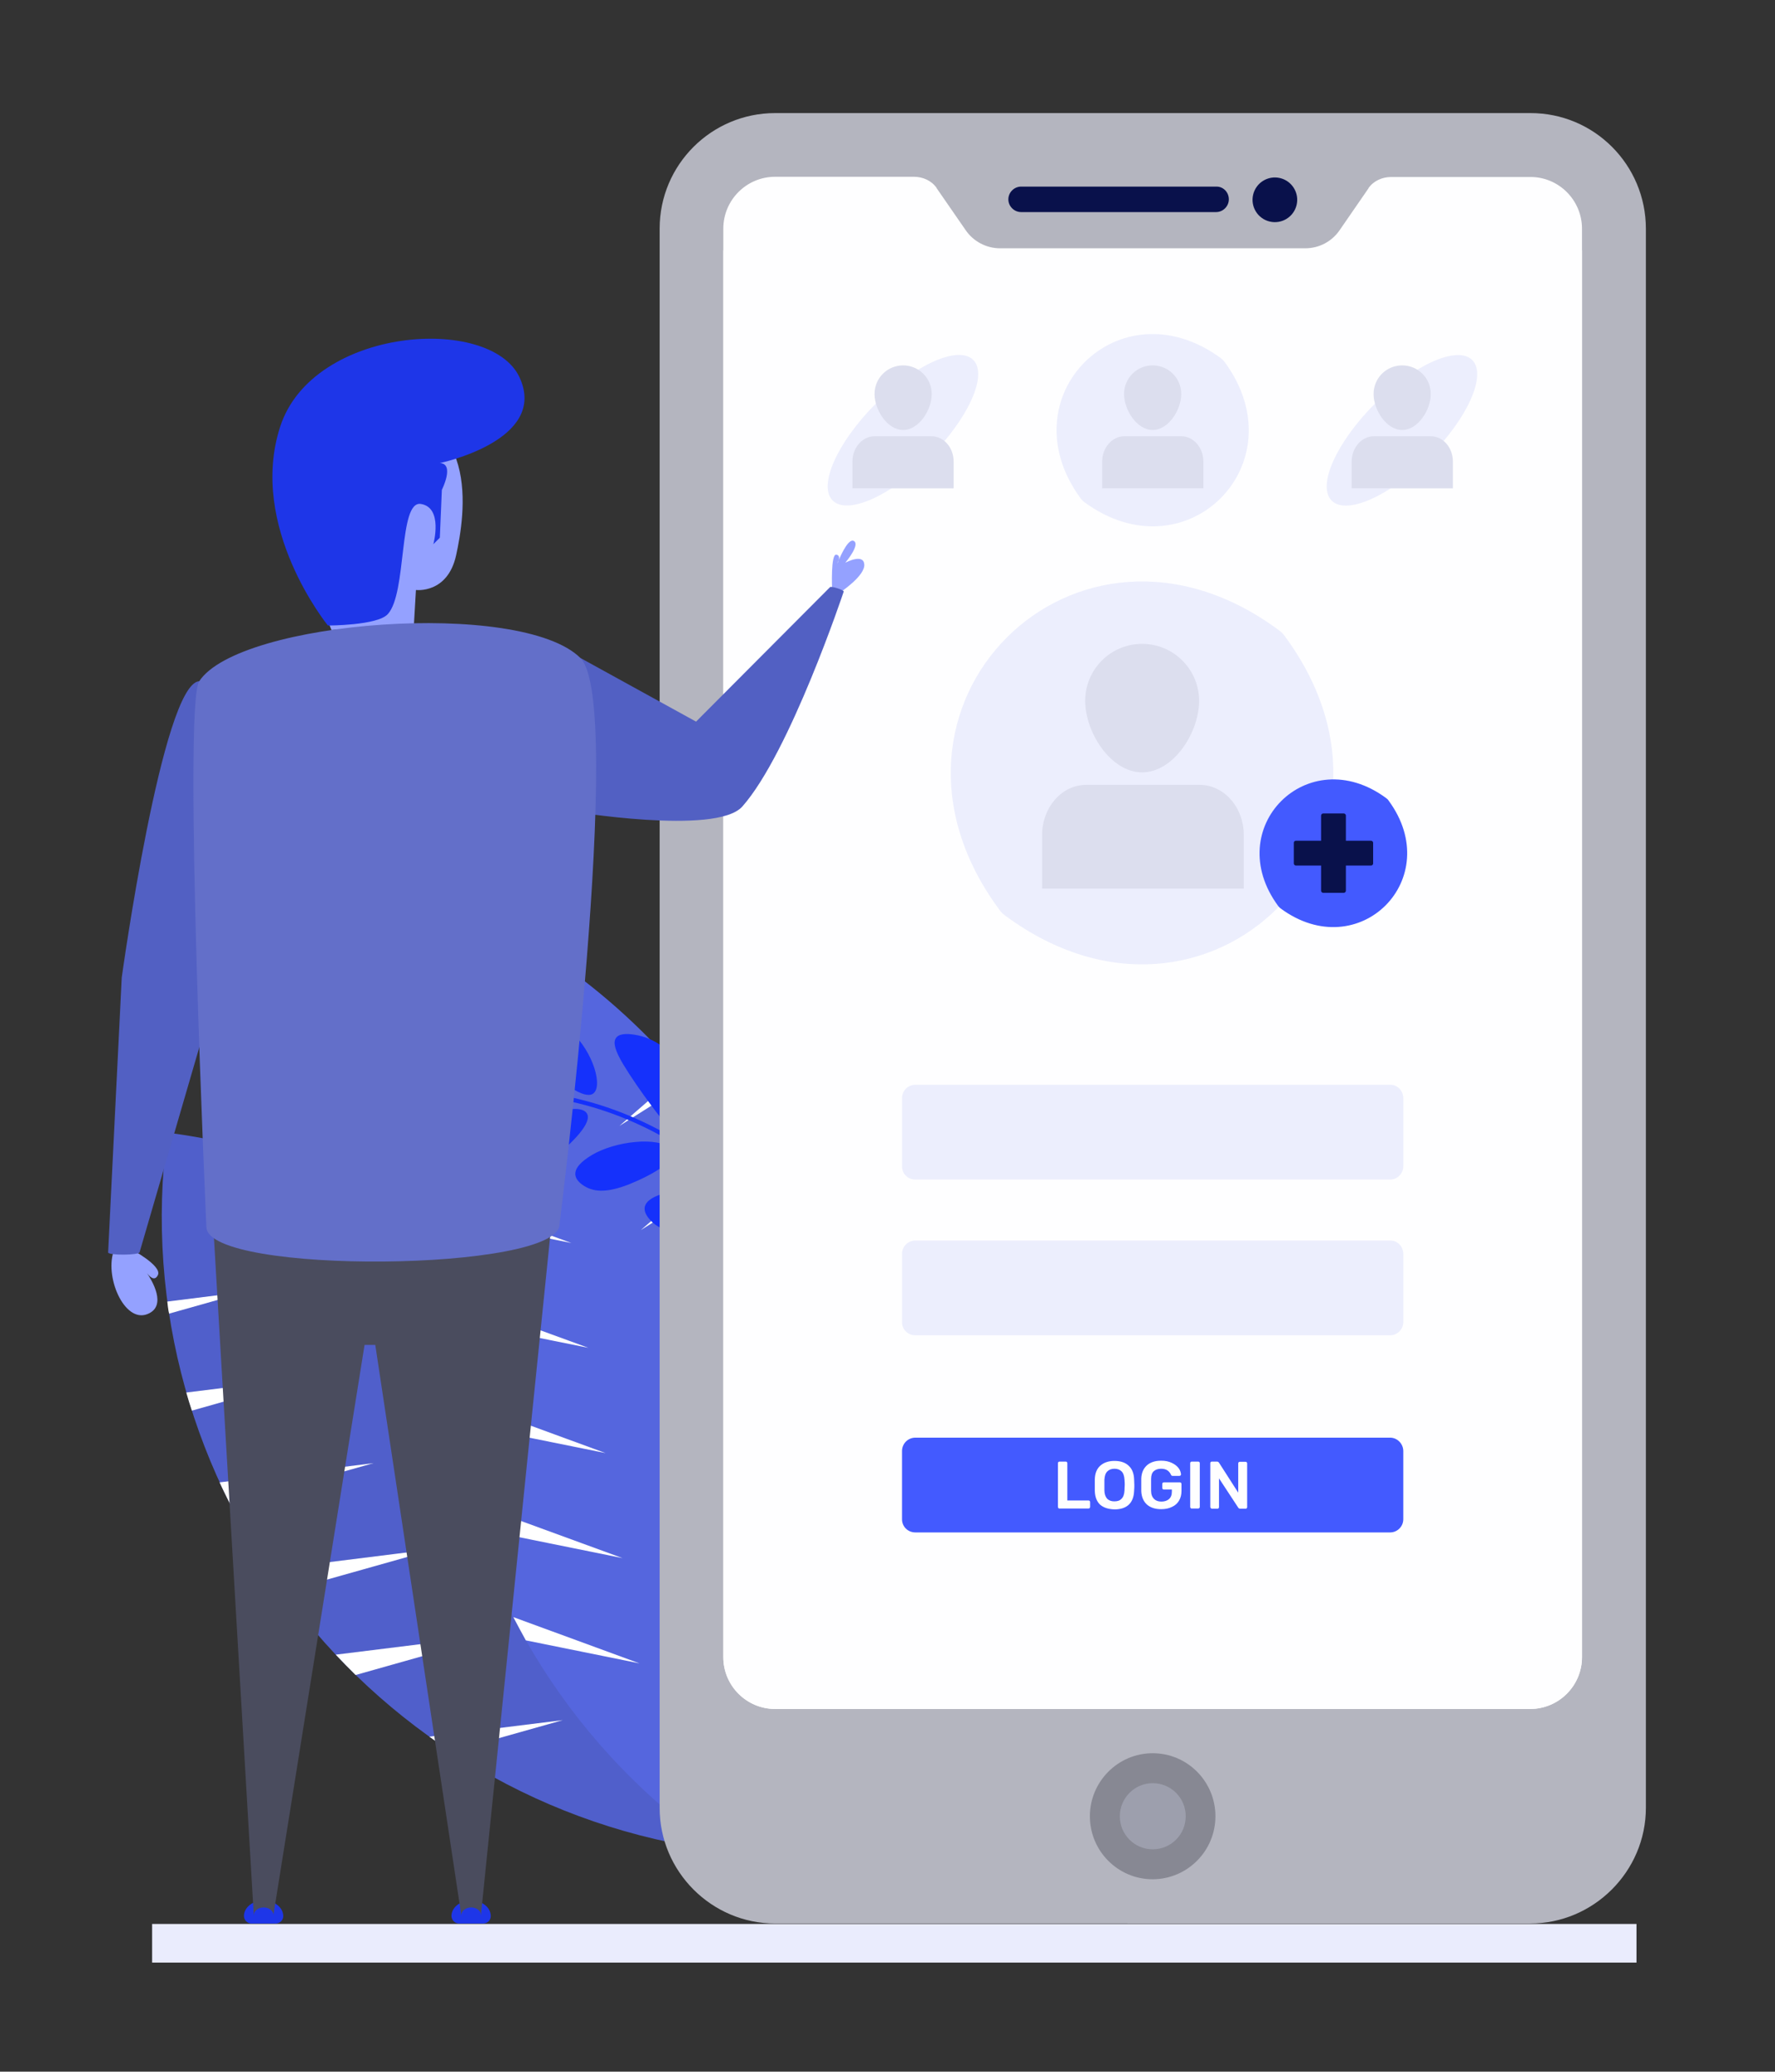 <?xml version="1.0" encoding="utf-8"?>
<!-- Generator: Adobe Illustrator 28.1.0, SVG Export Plug-In . SVG Version: 6.00 Build 0)  -->
<svg version="1.1" id="MemberLogIn" xmlns="http://www.w3.org/2000/svg" xmlns:xlink="http://www.w3.org/1999/xlink" x="0px"
	 y="0px" viewBox="0 0 794.6 927" style="enable-background:new 0 0 794.6 927;" xml:space="preserve">
<rect x="0" y="0" width="794.6" height="927" fill="#333333" stroke="none"/>
<style type="text/css">
	.st0{fill:#EAECFD;}
	.st1{fill:#505FCB;}
	.st2{fill:#FFFFFF;}
	.st3{fill:#5566DE;}
	.st4{fill:#1531FB;}
	.st5{fill:#B4B5BF;}
	.st6{fill:#FEFEFF;}
	.st7{fill:#09114B;}
	.st8{fill:#878893;}
	.st9{fill:#9D9FAD;}
	.st10{fill:#ECEEFD;}
	.st11{fill:#DCDEEE;}
	.st12{fill:#435AFF;}
	.st13{fill:#94A1FF;}
	.st14{fill:#5260C3;}
	.st15{fill:#1E36E8;}
	.st16{fill:#4A4C5E;}
	.st17{fill:#636FC9;}
</style>
<path class="st0" d="M68.1,860.9h664.5v17.3H68.1V860.9z"/>
<path class="st1" d="M321.9,828.1c6.2-47.8,0.4-95.3-16-138.3l0-0.1c-35.7-95-122.3-168.7-231-182.9
	C54.1,665.1,166.3,808,321.9,828.1z"/>
<path class="st2" d="M75.7,587.8l35.1-9.9l-35.9,4.5C75.1,584.2,75.3,586.1,75.7,587.8L75.7,587.8z M85.9,631.2l53.1-15l-55.6,6.9
	C84.2,625.9,85,628.6,85.9,631.2L85.9,631.2z M102.9,672.8l64.3-18.1l-68.9,8.6C99.7,666.4,101.3,669.5,102.9,672.8z M126.9,712.3
	l68.5-19.3l-75.3,9.4C122.3,705.8,124.6,709,126.9,712.3z M150.3,740.4c2.9,3.1,5.9,6.1,8.9,9.1l64.5-18.2L150.3,740.4L150.3,740.4z
	 M192.2,777.1c3.2,2.3,6.4,4.5,9.7,6.7l50-14.1L192.2,777.1z M134.2,559.9l18.5-31.4c-1.6-0.8-3.3-1.4-5-2.1L134.2,559.9z M164,597
	l28.1-47.4c-2.4-1.6-4.8-3.1-7.2-4.5L164,597z M193.8,634.2l34-57.5c-2.6-2.4-5.3-4.7-8.1-6.9L193.8,634.2z M223.6,671.3l36.3-61.3
	c-2.6-3.1-5.1-6.2-7.9-9.2L223.6,671.3z M253.4,708.4l34.2-57.7c-2.1-3.7-4.3-7.3-6.5-10.9L253.4,708.4z M283.4,745.6l26.4-44.7
	c-1.3-3.7-2.5-7.3-4-11L283.4,745.6z"/>
<path class="st3" d="M321.9,828.1c27.4-39.7,43.8-84.6,48.9-130.3l0-0.1c11.6-100.7-31.8-205.9-122.1-268.2
	C158.3,560.5,192.2,738.9,321.9,828.1z"/>
<path class="st2" d="M212.4,502l35.7,7.2l-34-12.4C213.6,498.5,213,500.2,212.4,502z M201.7,545.3l54.1,10.9l-52.6-19.2
	C202.7,539.7,202.2,542.5,201.7,545.3z M197.9,589.9l65.5,13.2l-65.2-23.8C198,582.8,198,586.4,197.9,589.9L197.9,589.9z
	 M201.3,636.1l69.8,14.1l-71.3-26.1C200.1,628.2,200.7,632.1,201.3,636.1z M209.2,671.8c1.1,4.1,2.4,8.1,3.8,12.1l65.7,13.3
	L209.2,671.8z M229.8,723.6c1.8,3.5,3.7,6.9,5.6,10.4l50.9,10.3L229.8,723.6z M277.3,503.8l30.8-19.5c-1.1-1.4-2.3-2.8-3.5-4.2
	L277.3,503.8z M286.9,550.4l46.7-29.4c-1.4-2.5-2.8-4.9-4.4-7.3L286.9,550.4L286.9,550.4z M296.4,597.1l56.5-35.6
	c-1.2-3.3-2.6-6.6-4.1-9.8L296.4,597.1z M306,643.7l60.2-38c-0.9-4-1.8-7.8-2.9-11.8L306,643.7z M315.6,690.4l56.8-35.8
	c-0.2-4.2-0.5-8.5-0.8-12.7L315.6,690.4z M325.3,737.1l43.9-27.7c0.5-3.8,1.1-7.7,1.5-11.6L325.3,737.1z"/>
<path class="st4" d="M135.9,465.5c-6.9-2.2-10.7-2.7-12.3-1c-1.6,1.7-0.9,5.3,1.4,9.8c4.4,8.8,14.4,17.4,29.7,17.6
	c7.6,0.1,14.6-2.2,18.7-5.1c4.1-2.9,5.5-6.2,2.8-8.5c-2.7-2.3-9.1-3.7-16.8-5.8C151.7,470.5,142.9,467.7,135.9,465.5z M179.7,471.9
	c6.4,1.8,5.8-12.8,6.6-23.2c0.7-10.5-0.5-13.9-3.9-16.1c-1.6-1.1-3.5-1.4-5.4-0.5c-2,1-4.4,3.2-6.1,8.5c-1.7,5.1-1.9,12.5,0,18.9
	C172.7,465.8,176.5,471,179.7,471.9L179.7,471.9z M179.2,499.4c-6.9,2-10.5,3.5-10.9,5.9c-0.5,2.2,2.3,5.1,6.5,7.5
	c8.4,4.9,20,6.3,31.6-0.7c11.5-7.1,19-19.4,12.6-21.6c-3.3-1.2-9.6,0.3-16.9,2.4L179.2,499.4L179.2,499.4z M194.9,459.5
	c1.4,5.3,5.5,11.7,10.7,16.3c5.1,4.7,10.9,7.7,14.3,7.4c6.9-0.7,1.4-14.2-4.9-24.1c-6.3-9.9-10.5-12.5-14.5-12.6
	c-2.1,0-3.6,0.6-4.8,2.5C194.4,450.9,193.5,454.1,194.9,459.5L194.9,459.5z M227.1,509.3c-10.1,7.7-7.6,11.8-1,14
	c6.6,2.2,13.5,1.6,22.3-5.6c8.8-7.2,18.9-17.4,13-20.7c-3-1.6-9.3-0.7-15.8,1.8C238.9,501.4,232.1,505.5,227.1,509.3z M231.9,466.6
	c4,4.9,10.3,10.4,16.3,15c6,4.5,11.5,8.2,15,8.3c6.9,0.6,4.7-13.9-4.2-24.8c-8.9-10.7-18.1-13.1-24.9-12.4
	C227.2,453.5,224.1,456.9,231.9,466.6z M265,516.8c-10,6-8.4,10.4-4.2,13.4c4.4,3.1,10.2,3.9,20.9-0.3c10.6-4.3,23.3-11.4,18.4-16.2
	c-2.4-2.3-8.8-3.4-15.7-2.7C277.4,511.6,270.1,513.8,265,516.8L265,516.8z M278.9,476.1c3.5,5.8,8.5,13,13,19
	c4.5,6.1,8.7,11.1,12,12.2c6.5,2.4,8.3-12.1,3-24.9c-5.2-12.8-14.5-18.1-22.8-19.4c-4.2-0.7-7.4-0.3-8.5,1.7
	C274.4,466.8,275.5,470.3,278.9,476.1L278.9,476.1z M298.3,533.7c-11.4,3-11.1,7.7-7.6,11.8c3.6,4.2,9.1,6.8,20.6,5.5
	c11.5-1.4,25.5-5.1,21.9-11c-1.8-2.9-7.6-5.5-14.6-6.7C311.9,532.1,304,532.4,298.3,533.7L298.3,533.7z M322.8,498.4
	c1.7,6.5,4.6,14.7,7.3,21.7c2.8,7,5.5,12.9,8.5,14.8c5.7,3.9,11-9.7,9.3-23.3c-1.7-13.5-9-21.1-16.5-24.4
	C323.5,483.8,319.1,485.4,322.8,498.4L322.8,498.4z M326.6,559.1c-11.8,0-12.7,4.7-10.3,9.5c2.4,5.2,7.2,8.8,18.8,10.6
	c11.7,1.5,26,1.2,24-5.4c-0.9-3.3-6.3-7.1-12.5-10.1C340.1,560.8,332.5,559.1,326.6,559.1L326.6,559.1z M359,530.8
	c0.1,6.7,0.8,15.3,1.7,22.8c0.8,7.6,2.3,13.8,4.6,16.4c4.6,5.2,12.9-6.9,14.5-20.4c1.9-13.5-3.6-22.4-9.9-27.5
	C363.4,516.9,358.7,517.4,359,530.8z M348.4,591c-11.7-2.8-13.5,1.4-12.1,7.1c1.5,5.8,5.7,11.3,17.2,15.4
	c11.4,4.1,25.8,5.5,24.7-1.3C376.9,605.3,360.1,593.7,348.4,591z M386.1,570.4c-2.8,12.9-5.2,33.3-1.3,38.9
	c3.9,5.7,13.5-5.1,17.7-17.6c4.1-12.4,1.2-21.4-3.7-27.5C393.7,558.1,388.9,557.5,386.1,570.4L386.1,570.4z M365.3,628
	c-11.4-4.8-13.8-0.7-12.9,5.6c0.9,6.4,4.9,13.2,16.3,18.5c11.3,5.4,25.7,7.2,24.8,0.4C392.6,645.7,376.7,632.8,365.3,628L365.3,628z
	 M405.3,612.3c-4.7,12-8.6,31.9-5,37.8c3.7,5.8,13.6-4.7,18.7-16.3c5.1-11.6,3.4-20-0.5-26.1C414.5,601.5,409.9,600.3,405.3,612.3z"
	/>
<path class="st4" d="M147.4,420.6c-0.6-4.6-0.7-8.6-1-12.4c-0.4-3.7-1.1-7-2.2-9.3c-2.1-4.5-4.7-5.4-6.2-4.9
	c-1.7,0.6-2.2,2.4-2.5,6.2l-0.6,7.7c-0.3,3.3-0.5,7.9,0.1,13.7c1.2,10.1,5.7,21.2,11.5,28.9c5.7,7.9,12,12.6,15,13.4
	c12.4,12.6,29.5,19.5,46.6,22.3c17.1,3,34.5,3.4,51.2,7.6c33.4,8.3,63.4,28.4,85.3,54.8c22.2,26.5,35.3,59.1,47.2,91.4
	c11.9,32.4,22.9,65.6,41.4,95.1l1.6-1c-18.4-29.2-29.3-62.3-41.2-94.6c-11.9-32.3-24.9-65.1-47.3-91.9c-22.1-26.7-52.3-47-86-55.5
	c-16.9-4.3-34.3-4.7-51.3-7.6c-8.5-1.5-16.8-3.6-24.6-7.1c-7.8-3.5-15-8.3-21.1-14.3c-0.2-2.3-4.2-8.2-7.9-16.1
	C151.5,439.1,148.4,429.3,147.4,420.6L147.4,420.6z"/>
<path class="st5" d="M736.8,102.4v706.5c0,28.5-23.4,51.8-51.8,51.8H347c-28.5,0-51.7-23.3-51.7-51.7V102.3
	c0-28.6,23.2-51.7,51.7-51.7h338C713.6,50.5,736.8,73.7,736.8,102.4L736.8,102.4z"/>
<path class="st6" d="M708.2,102.3v639.2c0,12.8-10.4,23.2-23.2,23.2H347c-12.8,0-23.2-10.4-23.2-23.2V102.3
	c0-12.8,10.4-23.2,23.2-23.2h62.1c4,0,7.9,1.7,10.2,5l0,0.1l13,18.8c3.5,5.1,9.3,8.1,15.4,8.1h136.6c6.2,0,11.9-3,15.4-8.1
	l12.9-18.7l0-0.1c2.3-3.3,6.2-5,10.2-5H685C697.8,79.1,708.2,89.6,708.2,102.3L708.2,102.3z"/>
<path class="st6" d="M323.8,112v629.5c0,12.8,10.4,23.2,23.2,23.2h338c12.8,0,23.2-10.4,23.2-23.2V112H323.8z"/>
<g>
	<path class="st7" d="M550.1,89.2c0,3.1-2.6,5.7-5.7,5.7h-87.3c-3.1,0-5.7-2.6-5.7-5.7c0-3.1,2.6-5.7,5.7-5.7h87.3
		C547.6,83.4,550.1,86,550.1,89.2z"/>
	<ellipse transform="matrix(0.23 -0.973 0.973 0.23 352.585 624.061)" class="st7" cx="570.6" cy="89.3" rx="10" ry="10"/>
</g>
<path class="st8" d="M544.1,812.7c0,15.5-12.5,28.1-28,28.2c0,0-0.1,0-0.1,0c-15.5,0-28.1-12.6-28.1-28.2
	c0-15.5,12.6-28.2,28.1-28.2C531.6,784.5,544.1,797.2,544.1,812.7z"/>
<path class="st9" d="M530.8,812.7c0,8.2-6.6,14.8-14.8,14.8c-8.1,0-14.7-6.6-14.7-14.8c0-8.1,6.6-14.8,14.7-14.8
	C524.2,797.9,530.8,804.5,530.8,812.7z"/>
<ellipse transform="matrix(0.707 -0.707 0.707 0.707 -17.725 342.245)" class="st10" cx="404.3" cy="192.5" rx="44.5" ry="17"/>
<path class="st11" d="M417.1,176.3c0,7.1-5.7,16.1-12.8,16.1s-12.8-9-12.8-16.1c0-7.1,5.7-12.8,12.8-12.8
	C411.3,163.5,417.1,169.2,417.1,176.3L417.1,176.3z M426.9,218.5v-12c0-6.3-4.5-11.3-9.9-11.3h-25.5c-5.4,0-9.9,5.1-9.9,11.3v12
	H426.9L426.9,218.5z"/>
<path class="st10" d="M548.1,161.8c33.7,45.6-17.2,96.5-62.8,62.8c-0.5-0.4-1-0.9-1.4-1.4c-33.7-45.6,17.2-96.5,62.8-62.8
	C547.2,160.8,547.7,161.3,548.1,161.8z"/>
<path class="st11" d="M528.8,176.3c0,7.1-5.7,16.1-12.8,16.1c-7.1,0-12.8-9-12.8-16.1c0-7.1,5.7-12.8,12.8-12.8
	C523.1,163.5,528.8,169.2,528.8,176.3L528.8,176.3z M538.7,218.5v-12c0-6.3-4.5-11.3-9.9-11.3h-25.5c-5.4,0-9.9,5.1-9.9,11.3v12
	H538.7z"/>
<ellipse transform="matrix(0.707 -0.707 0.707 0.707 47.722 500.245)" class="st10" cx="627.7" cy="192.5" rx="44.5" ry="17"/>
<path class="st11" d="M640.5,176.3c0,7.1-5.7,16.1-12.8,16.1s-12.8-9-12.8-16.1c0-7.1,5.7-12.8,12.8-12.8
	C634.8,163.5,640.5,169.2,640.5,176.3L640.5,176.3z M650.4,218.5v-12c0-6.3-4.5-11.3-9.9-11.3h-25.5c-5.4,0-9.9,5.1-9.9,11.3v12
	H650.4z"/>
<path class="st10" d="M575.1,284.6c67.2,90.8-34.3,192.4-125.1,125.1c-1-0.7-1.9-1.6-2.6-2.6c-67.2-90.8,34.3-192.4,125.1-125.1
	C573.5,282.7,574.4,283.6,575.1,284.6z"/>
<path class="st11" d="M536.8,313.6c0,14.1-11.4,32-25.5,32c-14.1,0-25.5-17.9-25.5-32c0-14.1,11.4-25.5,25.5-25.5
	C525.3,288.1,536.8,299.5,536.8,313.6z M556.8,397.6v-23.9c0-12.5-8.9-22.5-19.7-22.5h-50.9c-10.9,0-19.7,10.1-19.7,22.5v23.9H556.8
	z"/>
<path class="st12" d="M621.6,358.2c25.8,35-13.3,74.1-48.3,48.3c-0.4-0.3-0.8-0.7-1.1-1.1c-25.8-35,13.3-74.1,48.3-48.3
	C620.9,357.4,621.3,357.7,621.6,358.2z"/>
<g>
	<path class="st7" d="M602.5,364.9v33.7c0,0.5-0.5,0.9-0.9,0.9h-9.3c-0.5,0-0.9-0.5-0.9-0.9v-33.7c0-0.5,0.5-0.9,0.9-0.9h9.3
		C602,364,602.5,364.4,602.5,364.9z"/>
	<path class="st7" d="M580.1,376.2h33.7c0.5,0,0.9,0.5,0.9,0.9v9.3c0,0.5-0.5,0.9-0.9,0.9h-33.7c-0.5,0-0.9-0.5-0.9-0.9v-9.3
		C579.2,376.6,579.6,376.2,580.1,376.2z"/>
</g>
<path class="st10" d="M628.2,491.4v30.5c0,3.2-2.6,5.9-5.9,5.9c0,0,0,0,0,0H409.8c-3.4,0-6-2.6-6-5.9v-30.5c0-3.3,2.6-6,6-6h212.5
	C625.6,485.3,628.2,488.1,628.2,491.4z M628.2,561.1v30.5c0,3.2-2.6,5.9-5.9,5.9c0,0,0,0,0,0H409.8c-3.4,0-6-2.6-6-5.9v-30.5
	c0-3.3,2.6-6,6-6h212.5C625.6,555,628.2,557.8,628.2,561.1z"/>
<path class="st12" d="M628.2,649.3v30.5c0,3.2-2.6,5.9-5.9,5.9c0,0,0,0,0,0H409.8c-3.4,0-6-2.6-6-5.9v-30.5c0-3.3,2.6-6,6-6h212.5
	C625.6,643.3,628.2,646.1,628.2,649.3z"/>
<path class="st6" d="M473.8,674.8c-0.1-0.1-0.2-0.3-0.2-0.5v-19.6c0-0.2,0.1-0.4,0.2-0.5c0.1-0.1,0.3-0.2,0.5-0.2h2.8
	c0.2,0,0.4,0.1,0.5,0.2c0.1,0.1,0.2,0.3,0.2,0.5v16.7h9.5c0.2,0,0.4,0.1,0.5,0.2c0.1,0.1,0.2,0.3,0.2,0.5v2.2c0,0.2-0.1,0.4-0.2,0.5
	c-0.1,0.1-0.3,0.2-0.5,0.2h-13.1C474.1,675,473.9,675,473.8,674.8L473.8,674.8z M492.5,673.3c-1.5-1.4-2.3-3.4-2.4-6.2
	c0-0.9,0-1.7,0-2.6c0-1.1,0-2,0-2.6c0.1-2.7,0.9-4.7,2.5-6.1c1.6-1.4,3.7-2.1,6.3-2.1c2.7,0,4.8,0.7,6.3,2.1
	c1.6,1.4,2.4,3.5,2.5,6.1c0,0.9,0.1,1.7,0.1,2.6c0,0.5,0,1.4-0.1,2.6c-0.1,2.7-0.9,4.8-2.4,6.2c-1.5,1.4-3.7,2.1-6.4,2.1
	C496.1,675.3,494,674.6,492.5,673.3z M502.1,670.6c0.8-0.8,1.2-2,1.3-3.7c0-1.2,0.1-2,0.1-2.4c0-0.5,0-1.3-0.1-2.4
	c-0.1-1.6-0.5-2.9-1.3-3.7c-0.8-0.8-1.9-1.2-3.2-1.2c-1.3,0-2.4,0.4-3.2,1.2c-0.8,0.8-1.2,2-1.3,3.7c0,0.8,0,1.6,0,2.4
	c0,1,0,1.8,0,2.4c0,1.6,0.5,2.9,1.2,3.7c0.8,0.8,1.9,1.2,3.2,1.2C500.2,671.8,501.3,671.5,502.1,670.6L502.1,670.6z M513.4,673.2
	c-1.5-1.4-2.4-3.4-2.5-6c0-0.9,0-1.9,0-2.8c0-1.3,0-2.2,0-2.8c0.1-2.5,0.9-4.4,2.5-5.9c1.6-1.4,3.7-2.1,6.4-2.1c1.8,0,3.4,0.3,4.8,1
	c1.3,0.6,2.3,1.4,3,2.3c0.7,0.9,1,1.9,1.1,2.8c0,0.2-0.1,0.3-0.2,0.5c-0.1,0.1-0.3,0.2-0.5,0.2H525c-0.2,0-0.3,0-0.5-0.1
	c-0.1-0.1-0.2-0.2-0.3-0.4c-0.3-0.7-0.8-1.4-1.5-1.9c-0.7-0.5-1.7-0.8-2.9-0.8c-1.4,0-2.5,0.4-3.3,1.1c-0.8,0.7-1.2,1.9-1.2,3.5
	c0,0.9,0,1.8,0,2.6c0,1.2,0,2,0,2.7c0,1.6,0.5,2.8,1.3,3.6c0.8,0.8,1.9,1.2,3.3,1.2c1.4,0,2.6-0.4,3.4-1.1c0.9-0.8,1.3-1.9,1.3-3.4
	v-0.9H521c-0.4,0-0.7-0.3-0.7-0.7c0,0,0,0,0,0V664c0-0.4,0.3-0.7,0.7-0.7c0,0,0,0,0,0h7.2c0.2,0,0.4,0.1,0.5,0.2
	c0.1,0.1,0.2,0.3,0.2,0.5v3.2c0,1.7-0.4,3.1-1.1,4.3c-0.7,1.2-1.8,2.2-3.2,2.8c-1.4,0.7-3,1-4.8,1
	C517.1,675.3,515,674.6,513.4,673.2L513.4,673.2z M533,674.8c-0.1-0.1-0.2-0.3-0.2-0.5v-19.6c0-0.2,0.1-0.4,0.2-0.5
	c0.1-0.1,0.3-0.2,0.5-0.2h2.9c0.2,0,0.4,0.1,0.5,0.2c0.1,0.1,0.2,0.3,0.2,0.5v19.6c0,0.2-0.1,0.4-0.2,0.5c-0.1,0.1-0.3,0.2-0.5,0.2
	h-2.9C533.3,675,533.1,675,533,674.8z M542,674.8c-0.1-0.1-0.2-0.3-0.2-0.5v-19.6c0-0.2,0.1-0.4,0.2-0.5c0.1-0.1,0.3-0.2,0.5-0.2
	h2.3c0.4,0,0.7,0.2,0.9,0.5l8.6,13.4v-13.1c0-0.2,0.1-0.4,0.2-0.5c0.1-0.1,0.3-0.2,0.5-0.2h2.6c0.2,0,0.4,0.1,0.5,0.2
	s0.2,0.3,0.2,0.5v19.6c0,0.2-0.1,0.4-0.2,0.5c-0.1,0.1-0.3,0.2-0.5,0.2h-2.4c-0.4,0-0.7-0.2-0.9-0.5l-8.6-13.1v12.9
	c0,0.2-0.1,0.4-0.2,0.5c-0.1,0.1-0.3,0.2-0.5,0.2h-2.6C542.3,675,542.2,675,542,674.8L542,674.8z"/>
<path class="st13" d="M378.4,251.8c0.6-0.7,6.6-8,3.9-9.7c-2.2-1.4-5.4,5.2-6.8,8.5c0.3-1.1,0.2-2.2-1.1-2.4
	c-2.6-0.5-1.9,15.3-1.9,15.3l3.7,1.5c0,0,11.2-7.4,10.7-12.5C386.5,247.7,379.2,251.4,378.4,251.8L378.4,251.8z M374.8,252.2
	c0.1-0.3,0.3-0.9,0.6-1.6C375.3,251.2,375.1,251.7,374.8,252.2z"/>
<path class="st14" d="M259.8,294.4l51.8,28.5l59.9-60.1c0.2-0.8,6.4,1.2,6.2,1.9c0,0-24.1,72.2-45.4,96.2c-11.7,13.1-77.6,2-77.6,2
	L259.8,294.4L259.8,294.4z"/>
<path class="st13" d="M65.8,569.7c2,2.9,9.3,14.7,0.2,18.3c-10.4,4.2-19.6-17.2-14.8-29l7.2-0.2c0,0,14.2,7.5,12.3,11.7
	C69.2,573.7,66.8,571,65.8,569.7L65.8,569.7z M185.3,279.4l0.9-15.4c0,0,14.2,1.8,18-15.6c3.8-17.4,12.3-67.8-41-66.1
	c-57.3,1.8-14.8,99.6-14.8,99.6L185.3,279.4z"/>
<path class="st15" d="M146.8,279.9c0,0,22.2,0,26.8-5.1c8.7-9.5,4.7-50.9,14.8-49.3c10.1,1.6,5.6,18,5.6,18l2.9-2.9l0.9-21.4
	c0,0,5.9-11.7-0.9-12c0,0,48.7-10.1,35.7-38.3s-92.7-22.8-107.2,22.1S146.8,279.9,146.8,279.9z"/>
<path class="st14" d="M89.2,304.8c-16.5,1.1-34.7,132.6-34.7,132.6l-6.1,123c0,1.4,14.1,1.3,14.1-0.1l40.4-138.6
	C102.9,421.6,118.6,302.9,89.2,304.8L89.2,304.8z"/>
<path class="st15" d="M126.8,857.4L126.8,857.4c0,1.9-1.6,3.3-3.4,3.3h-10.8c-1.8,0-3.3-1.4-3.4-3.3v0c0-3.9,3.9-7,8.8-7
	C122.8,850.4,126.8,853.5,126.8,857.4L126.8,857.4z M219.7,857.4L219.7,857.4c0,1.9-1.6,3.3-3.4,3.3h-10.8c-1.8,0-3.3-1.4-3.4-3.3v0
	c0-3.9,3.9-7,8.8-7C215.8,850.4,219.7,853.5,219.7,857.4L219.7,857.4z"/>
<path class="st16" d="M122.4,856.9l40.8-255.1h4.8l38.5,255.2l8.8-0.1L247,546.3l-151.6,1.2l18.2,309.4H122.4z"/>
<path class="st15" d="M122.4,856.9L122.4,856.9c0,0.9-0.8,1.7-1.7,1.7h-5.4c-0.9,0-1.7-0.7-1.7-1.6v0c0-1.9,2-3.5,4.4-3.5
	C120.4,853.5,122.4,855,122.4,856.9z M215.3,856.9L215.3,856.9c0,0.9-0.8,1.7-1.7,1.7h-5.4c-0.9,0-1.7-0.7-1.7-1.6v0
	c0-1.9,2-3.5,4.4-3.5C213.3,853.5,215.3,855,215.3,856.9z"/>
<path class="st17" d="M259.8,294.4c-26.7-26.4-152.7-16.8-170.6,10.4c-7.4,11.2,3.2,244.3,3.2,244.3c0.6,21.5,158.7,20,158.1-1.4
	C250.5,547.6,280,314.2,259.8,294.4L259.8,294.4z"/>
</svg>
